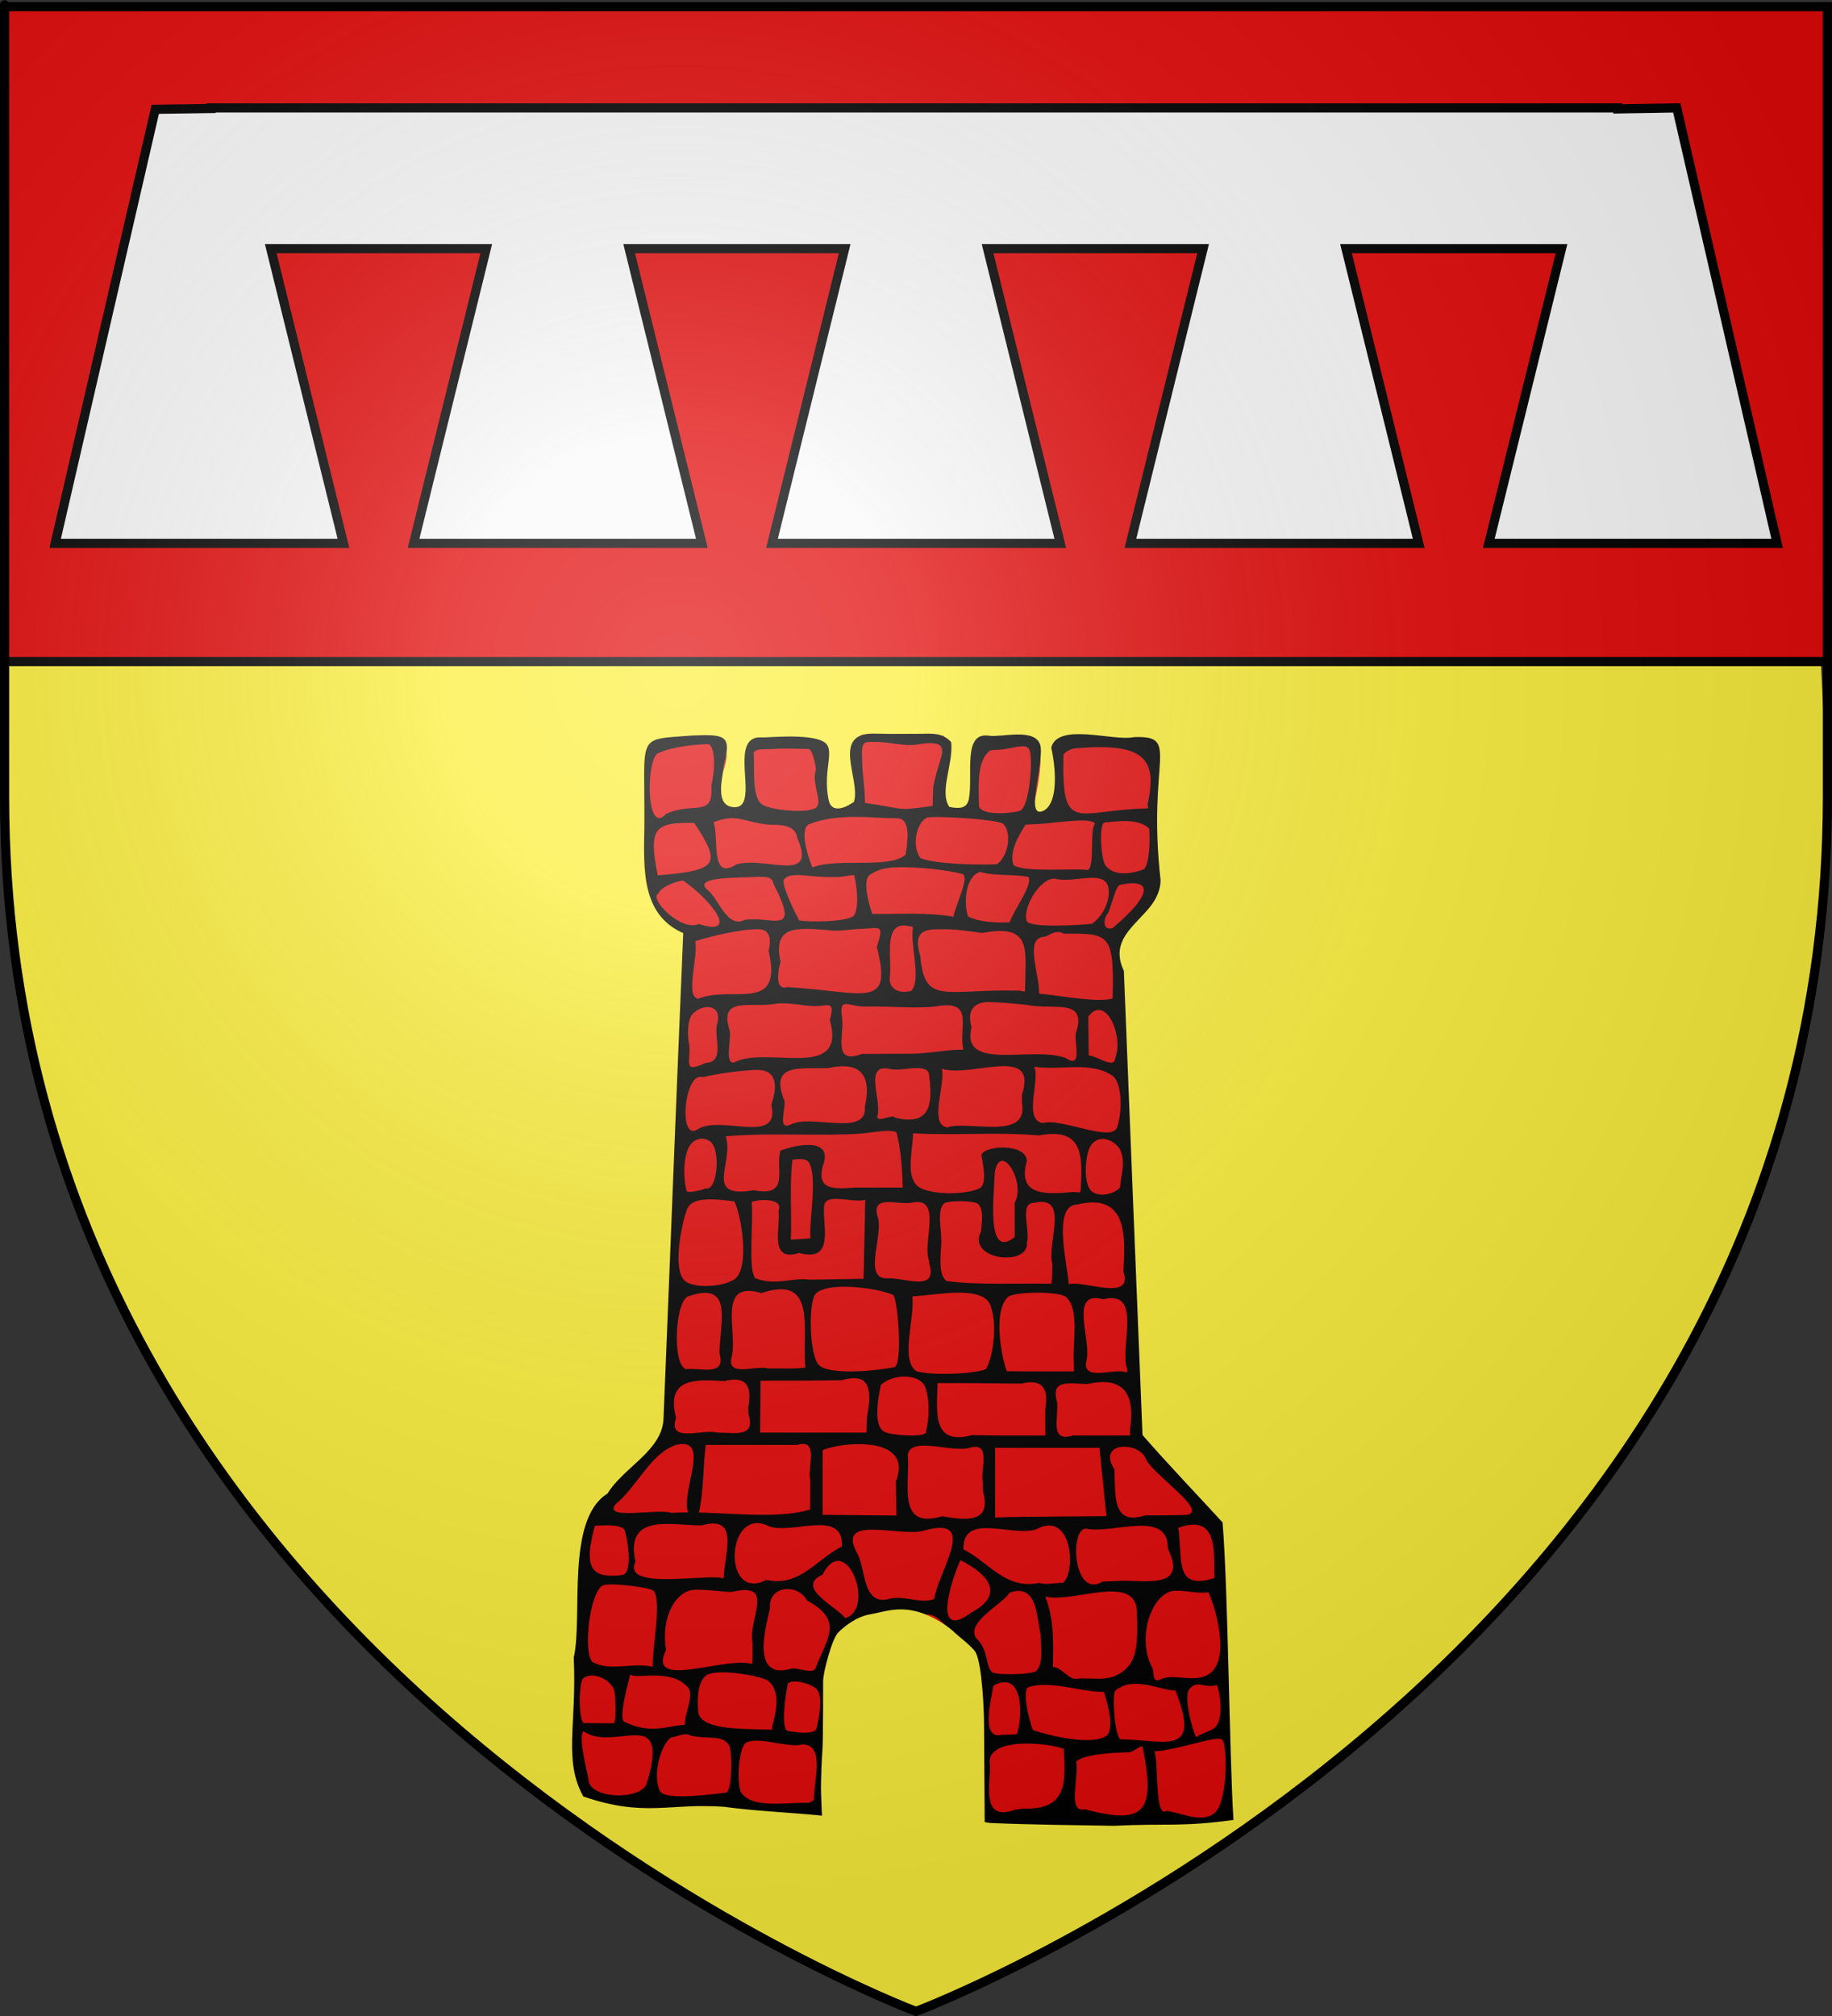 <?xml version="1.0" encoding="UTF-8" standalone="no"?>
<svg
   xmlns:dc="http://purl.org/dc/elements/1.1/"
   xmlns:cc="http://web.resource.org/cc/"
   xmlns:rdf="http://www.w3.org/1999/02/22-rdf-syntax-ns#"
   xmlns:svg="http://www.w3.org/2000/svg"
   xmlns="http://www.w3.org/2000/svg"
   xmlns:xlink="http://www.w3.org/1999/xlink"
   xmlns:sodipodi="http://sodipodi.sourceforge.net/DTD/sodipodi-0.dtd"
   xmlns:inkscape="http://www.inkscape.org/namespaces/inkscape"
   height="660"
   width="600"
   version="1.0"
   id="svg2"
   sodipodi:version="0.32"
   inkscape:version="0.44.1"
   sodipodi:docname="Blason_Beaufort (Luxembourg).svg"
   sodipodi:docbase="C:\Documents and Settings\Moi\Bureau\PROVISOIRE\HERALDIQUE\A insérer"
   inkscape:export-filename="/Users/olivier/Desktop/Blason Rouge/Blason_Vide_3D.png"
   inkscape:export-xdpi="144"
   inkscape:export-ydpi="144">
  <rect width="100%" height="100%" fill="#333333" stroke="none"/>
  <sodipodi:namedview
     inkscape:window-height="461"
     inkscape:window-width="640"
     inkscape:pageshadow="2"
     inkscape:pageopacity="0.0"
     guidetolerance="10.0"
     gridtolerance="10000"
     objecttolerance="10.0"
     borderopacity="1.0"
     bordercolor="#666666"
     pagecolor="#ffffff"
     id="base"
     showgrid="false"
     height="660px"
     inkscape:zoom="0.39242424"
     inkscape:cx="300"
     inkscape:cy="330"
     inkscape:window-x="-4"
     inkscape:window-y="-4"
     inkscape:current-layer="layer4"
     gridspacingx="5px"
     gridspacingy="5px"
     inkscape:grid-points="true"
     showguides="true"
     inkscape:guide-bbox="true" />
  <desc
     id="desc4">Flag of Canton of Valais (Wallis)</desc>
  <defs
     id="defs6">
    <linearGradient
       id="linearGradient2893">
      <stop
         style="stop-color:white;stop-opacity:0.314;"
         offset="0"
         id="stop2895" />
      <stop
         id="stop2897"
         offset="0.19"
         style="stop-color:white;stop-opacity:0.251;" />
      <stop
         style="stop-color:#6b6b6b;stop-opacity:0.125;"
         offset="0.6"
         id="stop2901" />
      <stop
         style="stop-color:black;stop-opacity:0.125;"
         offset="1"
         id="stop2899" />
    </linearGradient>
    <linearGradient
       id="linearGradient2885">
      <stop
         id="stop2887"
         offset="0"
         style="stop-color:white;stop-opacity:1;" />
      <stop
         style="stop-color:white;stop-opacity:1;"
         offset="0.229"
         id="stop2891" />
      <stop
         id="stop2889"
         offset="1"
         style="stop-color:black;stop-opacity:1;" />
    </linearGradient>
    <linearGradient
       id="linearGradient2955">
      <stop
         id="stop2867"
         offset="0"
         style="stop-color:#fd0000;stop-opacity:1;" />
      <stop
         style="stop-color:#e77275;stop-opacity:0.659;"
         offset="0.5"
         id="stop2873" />
      <stop
         style="stop-color:black;stop-opacity:0.323;"
         offset="1"
         id="stop2959" />
    </linearGradient>
    <radialGradient
       inkscape:collect="always"
       xlink:href="#linearGradient2955"
       id="radialGradient2961"
       cx="225.524"
       cy="218.901"
       fx="225.524"
       fy="218.901"
       r="300"
       gradientTransform="matrix(-4.167939e-4,2.183,-1.884,-3.599562e-4,615.597,-289.121)"
       gradientUnits="userSpaceOnUse" />
    <polygon
       id="star"
       transform="scale(53,53)"
       points="0,-1 0.588,0.809 -0.951,-0.309 0.951,-0.309 -0.588,0.809 0,-1 " />
    <clipPath
       id="clip">
      <path
         d="M 0,-200 L 0,600 L 300,600 L 300,-200 L 0,-200 z "
         id="path10" />
    </clipPath>
    <radialGradient
       inkscape:collect="always"
       xlink:href="#linearGradient2955"
       id="radialGradient1911"
       gradientUnits="userSpaceOnUse"
       gradientTransform="matrix(-4.167939e-4,2.183,-1.884,-3.599562e-4,615.597,-289.121)"
       cx="225.524"
       cy="218.901"
       fx="225.524"
       fy="218.901"
       r="300" />
    <radialGradient
       inkscape:collect="always"
       xlink:href="#linearGradient2955"
       id="radialGradient2865"
       gradientUnits="userSpaceOnUse"
       gradientTransform="matrix(0,1.749,-1.593,-1.049767e-7,551.788,-191.29)"
       cx="225.524"
       cy="218.901"
       fx="225.524"
       fy="218.901"
       r="300" />
    <radialGradient
       inkscape:collect="always"
       xlink:href="#linearGradient2955"
       id="radialGradient2871"
       gradientUnits="userSpaceOnUse"
       gradientTransform="matrix(0,1.386,-1.323,-5.741131e-8,-158.082,-109.541)"
       cx="225.524"
       cy="218.901"
       fx="225.524"
       fy="218.901"
       r="300" />
    <radialGradient
       inkscape:collect="always"
       xlink:href="#linearGradient2893"
       id="radialGradient3163"
       gradientUnits="userSpaceOnUse"
       gradientTransform="matrix(1.353,0,0,1.349,-77.629,-85.747)"
       cx="221.445"
       cy="226.331"
       fx="221.445"
       fy="226.331"
       r="300" />
  </defs>
  <g
     inkscape:groupmode="layer"
     id="layer3"
     inkscape:label="Fond écu"
     style="display:inline">
    <path
       style="fill:#fcef3c;fill-opacity:1;fill-rule:evenodd;stroke:none;stroke-width:1px;stroke-linecap:butt;stroke-linejoin:miter;stroke-opacity:1"
       d="M 1.281,215.344 L 1.5,260.719 C 1.5,546.17 300,658.5 300,658.5 C 300,658.5 598.5,546.17 598.5,260.719 L 596.281,215.344 L 1.281,215.344 z "
       id="path12137"
       sodipodi:nodetypes="cccccc" />
    <path
       style="fill:#e20909;fill-opacity:1;fill-rule:evenodd;stroke:none;stroke-width:1px;stroke-linecap:butt;stroke-linejoin:miter;stroke-opacity:1"
       d="M 1.5,2.303 L 1.5,216.6 L 598.5,216.6 C 598.5,29.722 598.5,2.303 598.5,2.303 L 1.5,2.303 z "
       id="path2855" />
    <path
       style="fill:none;fill-rule:evenodd;stroke:black;stroke-width:3;stroke-linecap:butt;stroke-linejoin:miter;stroke-opacity:1"
       d="M 1.274,216.602 L 597.568,216.602"
       id="path13024" />
  </g>
  <g
     inkscape:groupmode="layer"
     id="layer4"
     inkscape:label="Meubles"
     style="opacity:1;display:inline">
    <path
       d="M 69.122,35.326 L 69.122,35.522 L 50.854,35.784 L 18.059,177.887 L 112.482,177.887 L 88.674,81.413 L 159.253,81.413 L 135.445,177.887 L 229.868,177.887 L 206.06,81.413 L 276.639,81.413 L 252.831,177.887 L 347.254,177.887 L 323.447,81.413 L 394.025,81.413 L 370.218,177.887 L 464.64,177.887 L 440.833,81.413 L 511.411,81.413 L 487.604,177.887 L 582.026,177.887 L 549.158,35.326 L 529.863,35.653 L 529.863,35.326 L 431.772,35.326 L 314.386,35.326 L 197,35.326 L 79.614,35.326 L 69.122,35.326 z "
       style="fill:#f9f9f9;fill-opacity:1;fill-rule:evenodd;stroke:black;stroke-width:3;stroke-linecap:butt;stroke-linejoin:miter;stroke-miterlimit:4;stroke-dasharray:none;stroke-opacity:1;display:inline"
       id="path5659"
       sodipodi:nodetypes="ccccccccccccccccccccccccccccc" />
    <g
       id="g2119"
       transform="matrix(0.473,0,0,0.472,246.463,-413.216)">
      <g
         id="g11024"
         transform="translate(-1361.835,-74.826)">
        <path
           id="rect10331"
           style="fill:#e20909;fill-opacity:1;stroke:none;stroke-width:7;stroke-miterlimit:4;stroke-dasharray:none;stroke-opacity:1"
           d="M 1447.063,1460.225 C 1437.102,1459.463 1435.396,1458.136 1434.563,1467.505 C 1432.532,1479.478 1437.318,1495.427 1437.813,1507.459 C 1436.422,1508.355 1424.893,1518.212 1415.645,1513.146 C 1407.277,1508.562 1416.784,1466.571 1400.167,1466.965 C 1384.33,1467.34 1370.048,1469.532 1361.166,1469.576 C 1349.684,1469.633 1365.667,1483.515 1361.213,1490.4 C 1351.353,1505.639 1362.159,1511.527 1351.718,1514.629 C 1336.573,1514.02 1339.821,1499.632 1339.78,1490.563 C 1342.727,1481.172 1348.251,1468.986 1337.594,1465.61 C 1309.801,1468.354 1317.059,1461.233 1308.249,1463.927 C 1286.538,1473.503 1285.817,1478.764 1288.594,1520.688 C 1288.716,1532.122 1286.236,1543.852 1288.03,1555.433 C 1289.42,1572.773 1299.048,1590.005 1315.875,1596.219 C 1310.864,1710.046 1306.996,1823.938 1301.875,1937.75 C 1298.301,1957.07 1279.406,1967.061 1267.656,1981 C 1264.661,1985.569 1261.156,1989.226 1256.625,1992.281 C 1242.419,2005.435 1243.311,2026.685 1243.135,2044.562 C 1243.527,2054.391 1241.986,2064.132 1241.156,2073.781 C 1242.712,2096.631 1236.184,2169.468 1244.782,2191.701 C 1264.171,2206.384 1281.918,2190.754 1306.13,2199.438 C 1324.47,2205.626 1337.137,2200.961 1356.321,2204.056 C 1392.054,2204.144 1403.391,2209.005 1425.219,2209.469 C 1459.372,2210.288 1493.9,2206.896 1527.719,2212.719 C 1562.127,2213.434 1652.937,2219.993 1685.502,2210.74 C 1689.667,2186.358 1690.717,2210.978 1690.859,2143.438 C 1687.961,2098.575 1689.036,2051.863 1685.312,2007.062 C 1666.772,1986.89 1647.871,1967.035 1629.875,1946.375 C 1625.447,1838.973 1621.245,1731.563 1616.938,1624.156 C 1611.726,1614.671 1613.826,1602.485 1621.594,1595.031 C 1630.118,1585.398 1644.004,1577.101 1643.156,1562.406 C 1641.044,1538.389 1640.408,1502.517 1639.188,1475.762 C 1630.341,1462.646 1612.261,1468.439 1598.156,1461.906 C 1590.245,1458.621 1582.823,1464.872 1572.375,1463.656 C 1568.904,1468.025 1572.988,1473.802 1571.812,1478.969 C 1571.949,1488.515 1574.686,1512.792 1555.047,1517.522 C 1553.639,1517.627 1570.093,1463.493 1554.495,1461.975 C 1538.46,1460.415 1527.878,1465.923 1523.246,1464.99 C 1514.954,1463.321 1515.791,1507.664 1512.234,1510.585 C 1500.467,1520.247 1499.365,1512.853 1493.327,1511.772 C 1485.93,1499.907 1493.816,1475.678 1494.093,1462.596 C 1494.049,1457.981 1496.003,1462.184 1490.374,1460.1 C 1473.437,1459.74 1479.839,1459.703 1461.001,1459.445 C 1453.479,1460.273 1454.44,1460.388 1447.063,1460.225 z "
           sodipodi:nodetypes="cccsssscccccccccccccccccccccccccccccsssccccc" />
        <path
           style="fill:black;fill-opacity:1;stroke:none;stroke-opacity:1"
           d="M 298.865,262.849 C 294.737,262.856 290.506,262.953 284.764,262.81 C 270.248,262.178 279.991,276.957 277.863,284.071 C 276.824,284.918 271.033,288.666 269.951,283.545 C 267.907,273.869 272.478,267.489 268.224,265.241 C 263.429,262.706 250.917,264.104 249.186,263.984 C 237.751,263.196 249.243,286.361 240.347,285.776 C 234.027,285.361 237.175,275.927 237.188,272.774 C 239.876,263.136 237.588,263.019 227.281,263.399 C 209.557,264.779 212.73,262.583 212.469,291.875 C 212.238,305.116 211.487,319.377 224.594,325.125 C 222.439,375.724 220.521,426.335 218.438,476.938 C 217.972,486.901 205.891,492.08 201,500.219 C 187.828,508.342 193.364,538.532 190.446,551.509 C 191.428,572.758 187.156,583.365 193.421,594.872 C 212.711,601.5 220.359,596.814 237.312,598.094 C 249.579,599.789 263.404,600.022 274.75,601.688 C 289.943,602.116 305.38,600.492 320.312,603.156 C 333.001,603.71 346.778,603.834 358.929,604.035 C 375.221,603.229 379.471,604.461 396.212,602.217 C 394.919,581.811 394.523,529.629 392.812,509.25 C 384.756,500.443 375.912,491.208 367.844,481.938 C 365.86,433.605 363.964,385.272 362.031,336.938 C 355.804,323.792 373.33,320.334 373.477,308.618 C 369.214,270.525 380.004,263.322 365.074,263.899 C 358.847,265.293 341.448,259.166 339.375,267.171 C 341.212,275.494 341.275,285.994 336.164,287.163 C 331.431,288.246 337.386,270.797 335.917,266.262 C 334.187,260.919 323.766,264.054 319.974,263.459 C 311.591,262.146 315.079,275.696 313.693,283.194 C 313.084,286.487 310.294,286.228 307.576,285.688 C 304.377,280.938 308.887,272.268 308.17,265.466 C 305.375,262.382 302.076,262.843 298.865,262.849 z M 285.014,265.404 C 288.526,265.366 293.085,266.693 296.857,266.31 C 310.05,264.022 304.351,269.265 302.545,279.576 C 302.499,281.51 302.434,283.456 302.389,285.389 C 289.974,287.111 294.592,286.252 281.282,284.477 C 281.282,279.226 280.383,275.758 280.383,270.506 C 279.957,264.627 281.502,265.442 285.014,265.404 z M 263.724,267.616 C 264.926,267.627 266.15,273.777 265.951,274.307 C 264.6,277.911 267.74,283.293 266.389,285.545 C 265.037,287.797 253.781,287.054 249.727,285.252 C 245.673,283.45 247,273.694 246.55,268.738 C 247.548,267.241 250.11,267.826 253.098,267.59 C 256.684,267.305 260.884,267.588 263.724,267.616 z M 322.287,267.866 C 326.955,267.915 331.937,265.109 332.725,268.262 C 333.626,271.866 332.596,286.074 329.443,286.975 C 326.29,287.876 316.818,288.411 316.818,285.163 C 316.818,279.757 315.907,271.175 320.412,268.022 C 320.975,267.909 321.62,267.859 322.287,267.866 z M 232.25,266.105 C 234.142,266.102 234.958,272.014 233.344,279.082 C 234.153,289.324 227.872,283.851 219.188,287.927 C 212.644,295.044 213.034,269.259 217.061,268.829 C 221.102,266.798 229.484,266.11 232.25,266.105 z M 347.938,267.328 C 368.185,265.72 372.638,270.548 369.438,284.906 C 369.694,287.237 370.377,285.301 369.281,286.184 C 347.091,286.597 342.574,294.724 343.188,269.265 C 344.423,267.939 346.068,267.348 347.938,267.328 z M 278.42,288.826 C 283.217,288.829 287.728,289.265 291.201,289.233 C 295.056,289.196 295.01,294.477 293.929,300.675 C 288.414,305.184 273.069,301.467 264.86,304.604 C 261.936,297.013 261.673,291.94 263.889,291.076 C 268.554,289.259 273.623,288.823 278.42,288.826 z M 302.107,288.889 C 307.306,288.708 321.676,289.601 324.349,290.913 C 327.383,293.978 325.722,301.514 322.406,303.613 C 317.368,303.901 303.634,303.654 298.617,301.737 C 295.982,298.423 296.994,290.972 300.482,289.108 C 300.81,288.975 301.365,288.915 302.107,288.889 z M 252.889,291.295 C 256.783,291.23 259.816,292.349 260.107,295.264 C 266.601,310.008 250.304,300.965 241.125,303.678 C 232.75,309.089 235.907,295.014 234.022,290.42 C 236.209,289.888 238.58,288.449 243.716,289.761 C 246.794,290.548 250.102,291.341 252.889,291.295 z M 333.13,291.132 C 338.747,291.161 351.746,288.572 353.054,290.952 C 351.245,292.54 353.081,304.714 350.719,305.412 C 346.269,304.811 331.009,306.258 327.633,303.895 C 326.132,299.947 329.162,294.711 331.287,291.35 C 331.704,291.185 332.328,291.127 333.13,291.132 z M 356.469,290.5 C 359.584,290.333 366.352,289.019 369.969,292.465 C 370.079,295.366 370.284,302.957 368.329,305.167 C 365.756,306.179 358.941,308.075 356.094,303.656 C 354.987,301.632 354.305,292.607 355.625,290.812 C 355.861,290.634 356.147,290.517 356.469,290.5 z M 228.054,290.719 C 236.265,303.337 236.036,305.575 216.641,307.072 C 213.681,292.404 215.57,290.391 228.054,290.719 z M 291.493,304.558 C 298.23,304.406 307.234,305.47 311.594,306.628 C 314.063,307.285 309.884,315.45 308.844,320.025 C 300.493,318.525 291.999,319.254 283.562,319.13 C 282.215,315.624 280.651,308.437 282.656,307.027 C 285.065,305.333 287.451,304.649 291.493,304.558 z M 270.016,307.604 C 270.859,307.588 271.659,307.592 272.422,307.604 C 274.459,307.637 276.985,306.889 277.938,307.027 C 279.328,313.73 279.027,317.643 277.812,319.755 C 275.509,321.593 264.237,321.794 260.719,321.13 C 259.314,318.375 255.469,310.764 255.906,308.567 C 257.639,305.625 264.119,307.719 270.016,307.604 z M 332.289,307.622 C 333.592,310.225 327.897,317.533 326.375,321.775 C 322.251,321.892 317.104,321.795 313.438,319.932 C 312.024,316.106 312.461,307.446 317.142,306.028 C 322.109,307.379 328.421,306.666 332.289,307.622 z M 246,307.622 C 249.513,307.509 252.346,307.136 252.688,309.615 C 261.258,326.316 252.781,319.734 243.844,320.975 C 238.456,323.768 235.863,315.005 232.562,311.969 C 227.315,307.878 238.272,307.871 246,307.622 z M 340.414,308.107 C 340.714,308.122 340.975,308.198 341.258,308.295 C 346.941,309.211 354.864,305.875 356.852,309.868 C 358.162,312.5 356.969,318.535 352.147,322.204 C 349.975,322.481 332.956,323.742 331.75,321.382 C 330.309,317.218 335.925,307.879 340.414,308.107 z M 224.555,308.697 C 234.016,315.343 242.007,326.366 229.438,322.281 C 223.865,324.823 213.669,314.147 216.886,312.775 C 217.536,310.527 223.109,308.761 224.555,308.697 z M 360.922,310.042 C 370.131,308.044 372.032,312.119 358.5,323.562 C 355.028,324.54 355.776,320.041 357.102,318.899 C 358.477,315.462 359.665,309.974 360.922,310.042 z M 293.094,322.752 C 293.937,322.704 294.97,322.847 296.25,323.221 C 295.288,329.002 298.986,339.787 295.695,343.199 C 291.636,344.186 288.714,342.489 289.024,338.903 C 289.707,333.461 287.193,323.091 293.094,322.752 z M 280.844,323.755 C 285.483,323.655 287.551,322.035 284.962,329.396 C 290.055,349.294 281.277,343.452 257.164,341.998 C 252.278,343.436 254.83,334.366 254.946,334.154 C 252.595,323.007 259.12,323.339 269.906,324.193 C 272.845,324.741 277.236,323.833 280.844,323.755 z M 306.906,323.932 C 310.353,323.93 314.393,324.667 317.906,325.088 C 333.43,322.058 331.325,330.395 331.242,341.569 L 331.179,343.412 L 329.304,343.1 C 306.182,342.528 299.885,347.839 298.524,332.303 C 295.775,323.231 301.161,323.934 306.906,323.932 z M 248.031,323.912 C 251.028,323.962 252.352,326.033 251.227,330.686 C 255.82,350.417 239.918,341.3 229.281,345.625 C 225.038,345.101 229.414,332.12 228.312,327.656 C 232.001,326.448 242.311,323.818 248.031,323.912 z M 337.125,326.278 C 338.556,326.191 340.54,323.766 343.281,325.304 C 357.583,325.205 359.025,325.201 358.531,345.562 C 353.699,346.954 342.807,344.69 335.586,344.037 C 335.723,337.789 330.926,326.651 337.125,326.278 z M 281.649,348.089 C 288.993,347.889 299.082,348.945 304.743,347.809 C 315.32,346.531 310.408,354.77 311.969,361.538 C 306.35,361.538 300.744,362.827 295.125,362.827 C 290.165,362.828 285.21,362.839 280.25,362.889 C 270.985,366.415 274.927,356.829 274.125,351.6 C 273.152,344.604 275.938,348.245 281.649,348.089 z M 266.071,347.942 C 269.572,347.888 272.097,346.053 270.312,352.225 C 275.619,371.136 252.049,360.715 241.375,365.124 C 236.809,367.754 239.913,357.427 239,355.312 C 235.664,344.56 245.838,348.704 253.821,347.154 C 257.661,346.699 262.569,347.996 266.071,347.942 z M 319.992,346.67 C 323.503,346.725 328.458,347.18 332.304,347.631 C 340.265,349.198 350.586,345.329 347.125,356.188 C 346.236,358.586 349.56,367.965 343.844,364.125 C 333.139,360.266 311.055,368.616 314.524,354.482 C 312.695,348.245 316.481,346.614 319.992,346.67 z M 232.406,348.25 C 234.559,348.326 236.201,349.877 235.125,353.75 C 234.142,357.877 237.755,365.427 231.562,365.688 C 224.242,369.09 227.012,365.382 226.469,360.125 C 225.837,356.957 225.835,352.255 227.531,350.375 C 228.744,349.031 230.732,348.191 232.406,348.25 z M 354.094,349.125 C 358.419,349.138 361.543,358.865 359.281,364.353 C 359.08,367.683 353.397,363.384 351.062,363.353 C 351.029,358.592 350.971,355.98 350.938,351.219 C 352.012,349.732 353.096,349.122 354.094,349.125 z M 273.75,366.733 C 274.131,366.715 274.489,366.724 274.844,366.733 C 280.996,366.89 283.033,371.262 281.25,379.358 C 282.064,388.991 264.464,381.52 258.156,384.929 C 253.427,387.191 257.265,378.484 255.906,376.897 C 251.506,365.297 261.975,367.723 269.938,367.295 C 271.334,366.979 272.607,366.787 273.75,366.733 z M 297.531,367.295 C 299.701,367.28 301.356,367.782 301.312,369.92 C 302.52,379.076 301.322,385.482 290.562,382.764 C 290.187,381.458 284.349,384.843 285.188,382.077 C 286.478,377.236 280.843,365.744 288.938,367.545 C 291.064,368.171 294.742,367.316 297.531,367.295 z M 305.281,367.514 C 314.104,370.509 335.488,359.757 330.219,375.625 C 330.219,376.458 330.219,377.292 330.219,378.125 C 332.48,390.193 313.709,383.521 306.852,385.834 C 301.172,384.713 306.393,372.749 305.281,367.514 z M 247,367.874 C 247.326,367.858 247.629,367.867 247.938,367.874 C 252.295,367.968 254.774,370.826 252.062,378.772 C 255.072,391.656 236.049,381.674 228.969,386.5 C 222.909,390.289 224.985,368.09 230.656,370.156 C 235.331,369.014 242.104,368.108 247,367.874 z M 334.031,366.875 C 342.551,368.146 351.731,365.007 358.544,369.735 C 361.075,371.491 361.782,379.319 360.094,385.312 C 359.117,391.161 342.688,382.715 336.719,384.469 C 330.486,383.467 336.072,370.702 334.031,366.875 z M 289.031,386.92 C 290.273,386.965 291.091,387.203 291.219,387.733 C 292.207,391.835 292.885,396.846 293.031,404.625 C 288.091,404.625 283.159,404.625 278.219,404.625 C 272.241,405.016 265.885,405.784 268.188,397.688 C 271.487,388.676 259.472,391.302 254.906,393.094 C 253.207,398.773 258.122,407.724 246.562,405.469 C 230.632,408.216 240.599,396.705 237.844,388.625 C 251.741,387.36 266.67,388.685 280.594,387.733 C 283.72,387.318 286.962,386.847 289.031,386.92 z M 296.312,387.67 C 309.408,388.44 322.465,387.176 335.531,388.344 C 349.145,385.788 349.261,394.17 348.531,405.469 L 348.375,406.156 L 346.062,406.031 C 336.934,406.878 328.792,406.992 331.781,396.219 C 331.468,391.008 319.398,391.166 317.594,394.344 C 318.234,398.328 319.406,403.736 316.875,404.938 C 312.401,407.061 300.208,407.02 297.312,403.812 C 294.211,400.377 295.968,394.018 296.312,387.67 z M 230.375,389.344 C 231.243,389.33 232.151,389.582 233,390.219 C 236.487,392.835 235.183,406.01 231.562,404.875 C 230.117,405.573 226.237,406.35 225.688,405.781 C 224.797,403.198 224.218,394.921 226.75,391.344 C 227.581,390.169 228.928,389.366 230.375,389.344 z M 355.5,389.438 C 357.483,389.473 359.535,390.741 360.75,392.562 C 362.772,396.856 361.128,400.322 360.844,404.625 C 358.59,407.005 354,407.598 351.938,405.75 C 349.353,403.434 349.883,395.171 351.438,391.938 C 352.473,390.131 353.957,389.41 355.5,389.438 z M 260.906,395.719 C 262.116,395.714 263.194,395.95 263.688,396.656 C 266.627,400.859 263.788,415.062 264.281,420.469 C 262.245,420.713 260.202,420.78 258.156,420.906 C 258.481,412.718 257.668,403.442 258.688,395.906 C 259.408,395.797 260.18,395.722 260.906,395.719 z M 324.062,396.281 C 326.919,396.194 330.703,404.724 327.969,409.375 C 327.969,412.951 327.969,416.518 327.969,420.094 C 318.846,427.564 321.591,406.394 321.781,399.688 C 322.255,397.285 323.11,396.31 324.062,396.281 z M 272.406,408.156 C 275.324,408.187 279.185,409.118 281.375,408.438 C 281.199,416.668 281.016,424.895 280.844,433.125 C 275.216,433.218 269.596,433.313 263.969,433.406 C 259.043,432.573 253.115,435.499 247,432.906 C 244.767,429.901 246.545,415.426 245.938,409.281 C 245.732,408.557 256.254,407.2 254.312,411.906 C 255.008,417.147 251.185,428.102 260.719,425.062 C 271.711,428.085 268.159,417.055 268.5,410.906 C 268.443,408.654 270.137,408.133 272.406,408.156 z M 233.312,408.312 C 235.538,408.338 238.023,408.627 240.5,408.938 C 242.578,412.518 245.707,430.156 240.375,433.406 C 236.258,435.916 227.44,436.088 224.969,433.656 C 221.248,429.995 223.979,416.459 225.719,411.562 C 226.634,408.986 229.603,408.27 233.312,408.312 z M 311.219,408.875 C 313.48,408.887 315.752,409.161 316.531,409.719 C 318.192,411.277 317.862,414.777 317.469,418.344 C 312.935,427.299 332.447,429.424 331.781,421.875 C 332.914,418.206 329.358,409.508 333.844,409.438 C 345.477,406.619 337.811,422.125 339.75,428.562 C 339.621,430.596 339.805,432.679 339.406,434.688 C 328.824,434.434 316.824,435.195 306.75,433.844 C 304.39,432.033 304.722,427.493 305.031,423 C 305.506,418.668 303.38,411.793 306,409.562 C 306.723,409.108 308.958,408.863 311.219,408.875 z M 288.344,409.156 C 290.768,409.105 293.903,409.794 295.938,409.344 C 305.694,407.25 299.005,421.992 301.281,427.531 L 301.281,428.156 C 304.215,437.739 293.462,432.53 288,433 C 280.397,432.995 287.444,418.601 285.125,413.469 C 284.23,410.01 285.92,409.207 288.344,409.156 z M 352.5,409.281 C 362.824,409.438 362.507,420.541 361.875,430.906 C 365.16,440.517 349.199,433.415 344.812,434.844 C 344.818,430.283 339.337,410.161 347.406,409.938 C 349.345,409.479 351.025,409.259 352.5,409.281 z M 273.875,435.625 C 274.399,435.61 274.927,435.618 275.469,435.625 C 281.041,435.699 287.351,436.901 290.156,438.219 C 291.608,440.395 293.088,459.876 290.438,460.75 C 284.214,462.002 269.725,463.255 266.844,460 C 263.813,456.577 263.694,440.529 265.781,437.969 C 267.055,436.406 270.206,435.728 273.875,435.625 z M 254.594,436.406 C 265.449,435.941 261.668,450.741 262.688,460.875 C 258.867,461.383 254.997,461.041 251.156,461.156 C 247.254,460.012 237.898,464.163 239.719,457.438 C 241.624,449.702 234.872,433.365 249,437.594 C 251.205,436.846 253.043,436.473 254.594,436.406 z M 310.5,437.469 C 314.278,437.457 317.629,438.007 319.531,439.906 C 322.894,444.438 321.671,456.991 318.969,461.375 C 315.365,462.932 301.352,463.399 297.281,461.969 C 292.202,458.382 296.835,445.716 296.062,438.625 C 300.1,438.424 305.643,437.484 310.5,437.469 z M 334.844,437.469 C 338.729,437.442 342.637,437.842 343.938,438.781 C 347.59,441.964 346.586,449.789 346.344,456.719 C 346.388,458.502 346.424,460.279 346.469,462.062 C 339.487,462.046 332.512,462.1 325.531,462 C 324.011,458.291 320.958,443.209 325.969,438.719 C 327.119,437.934 330.958,437.495 334.844,437.469 z M 231.344,437.531 C 238.768,437.463 236.338,446.983 235.938,454.906 L 235.906,455.625 L 235.906,456.438 C 238.047,463.818 230.008,460.817 225.469,461.375 C 221.121,460.087 221.97,440.327 226.125,438.625 C 228.252,437.884 229.969,437.544 231.344,437.531 z M 352.938,439.156 C 353.671,439.123 354.551,439.25 355.594,439.531 C 368.148,436.423 360.499,454.443 363.094,461.531 L 363.094,462.281 L 362.469,462.281 C 358.555,461.056 349.357,465.229 350.25,459.094 C 352.11,453.364 345.849,439.474 352.938,439.156 z M 293.125,463.688 C 296.322,463.559 299.333,464.702 300.156,467.188 C 301.532,471.343 301.308,476.725 300.281,481.125 C 299.896,482.776 289.265,482.077 287.219,480.875 C 284.184,479.093 284.975,472.249 286.219,466.281 C 288.033,464.648 290.638,463.787 293.125,463.688 z M 277.5,464.188 C 277.823,464.173 278.12,464.166 278.406,464.188 C 283.369,464.565 283.049,470.103 281.875,476.531 C 281.829,478.089 281.796,479.63 281.75,481.188 C 270.693,481.188 259.62,481.187 248.562,481.188 C 248.604,475.782 248.646,470.374 248.688,464.969 C 257.143,464.984 265.608,464.957 274.062,464.812 C 275.382,464.428 276.53,464.231 277.5,464.188 z M 240.781,464.625 C 244.869,464.688 245.866,467.885 244.906,473.094 C 244.912,473.871 244.932,474.66 244.938,475.438 C 247.363,482.99 240.304,481.12 235.188,481.188 C 230.62,479.913 219.645,484.71 222.375,476.562 C 219.07,464.21 228.133,464.462 237.438,465.094 C 238.723,464.759 239.838,464.61 240.781,464.625 z M 356.062,465.406 C 363.26,465.683 365.357,471.273 363.906,480.469 L 363.969,481.281 L 364.031,482.094 C 358.051,482.094 352.074,482.094 346.094,482.094 C 338.667,484.382 341.756,476.236 341.219,471.688 C 338.891,464.246 345.526,465.934 350.594,466.031 C 352.044,465.708 353.361,465.504 354.562,465.438 C 355.088,465.408 355.583,465.388 356.062,465.406 z M 332.594,465.469 C 332.851,465.456 333.108,465.46 333.344,465.469 C 337.43,465.614 338.435,468.843 337.469,474.031 C 337.489,476.722 337.511,479.403 337.531,482.094 C 329.899,482.069 322.286,482.167 314.656,481.969 C 302.073,485.378 303.692,474.662 303.938,465.719 C 312.624,465.666 321.314,465.81 330,465.875 C 330.963,465.645 331.822,465.507 332.594,465.469 z M 261.812,484.719 C 266.46,484.614 263.32,492.293 264.219,495.938 C 264.213,499.04 264.231,502.148 264.156,505.25 C 254.621,508.051 241.536,506.454 229.5,506.156 C 230.97,499.669 230.75,491.268 231.656,485.031 C 241.14,485.031 250.641,485.031 260.125,485.031 C 260.786,484.841 261.332,484.73 261.812,484.719 z M 224.5,484.75 C 232.221,484.798 223.858,500.155 226.125,506.125 C 224.329,506.124 222.585,506.178 220.875,506.281 C 216.753,504.741 199.354,508.758 203.5,503.531 C 210.133,498.168 214.467,487.626 222.344,485.031 C 223.179,484.827 223.884,484.746 224.5,484.75 z M 279.406,484.781 C 287.001,484.789 294.517,487.364 290.906,496.469 C 290.961,500.016 291.039,503.546 291.094,507.094 C 283.419,507.004 275.738,506.945 268.062,506.875 C 268.063,500.144 268.062,493.419 268.062,486.688 C 270.272,485.697 274.85,484.776 279.406,484.781 z M 299.719,485.25 C 304.155,485.237 310.375,486.96 313.938,485.938 C 320.983,483.905 317.071,492.823 318.062,496.844 C 318.062,497.742 318.062,498.633 318.062,499.531 C 320.865,509.288 313.22,508.776 305.406,507.312 C 291.037,511.617 295.41,497.225 294.625,488.094 C 295.041,485.88 297.057,485.258 299.719,485.25 z M 361.938,485.594 C 364.538,485.513 367.587,486.708 368.75,489.062 C 370.282,493.869 389.246,506.043 381.375,506.906 C 377.134,507.038 372.899,507.042 368.656,507.062 C 358.072,510.398 359.528,500.44 359.062,492.625 C 355.987,487.914 358.594,485.698 361.938,485.594 z M 321.875,485.938 C 332.73,485.937 343.583,485.938 354.438,485.938 C 355.165,493.051 355.769,500.183 356.625,507.281 C 351.455,507.328 346.263,507.36 341.094,507.406 C 334.687,507.515 328.278,507.438 321.875,507.719 C 321.875,500.453 321.875,493.203 321.875,485.938 z M 247.938,509.469 C 248.988,509.513 250.14,509.825 251.406,510.469 C 258.665,513.134 274.67,504.816 274.094,516.781 C 266.055,520.753 261.035,529.505 250.5,527.219 C 237.834,533.733 237.786,509.044 247.938,509.469 z M 234.031,509.594 C 241.236,509.701 237.424,519.804 237.188,526.75 C 232.46,525.048 205.415,530.747 209.688,521.562 C 206.437,506.347 220.441,510.119 230.219,510.188 C 231.739,509.757 233.002,509.578 234.031,509.594 z M 383.812,509.938 C 390.917,509.96 390.159,519.047 390.25,526.625 C 377.413,530.751 380.507,520.212 379,510.938 C 380.91,510.253 382.497,509.933 383.812,509.938 z M 200.656,510.156 C 204.138,510.172 206.112,510.681 206.469,512.031 C 207.668,516.568 208.554,525.25 205.625,525.656 C 200.819,526.323 197.991,525.617 196.688,523.969 C 194.307,520.958 195.831,515.113 197.031,510.281 C 197.746,510.242 198.425,510.206 199.062,510.188 C 199.621,510.171 200.159,510.154 200.656,510.156 z M 338.5,510.219 C 346.262,509.957 346.652,525.436 343,528.125 C 340.546,528.067 338.005,528.863 335.594,528.156 C 325.107,530.323 320.031,521.746 312.031,517.688 C 311.596,505.814 327.37,513.986 334.719,511.375 C 336.137,510.612 337.391,510.256 338.5,510.219 z M 368.188,510.312 C 372.575,510.47 375.812,512.004 375.75,517.438 C 382.366,531.006 367.347,526.794 359.188,527.594 L 357.25,527.656 L 355.406,527.719 C 346.348,533.35 344.909,511.297 350.188,511.188 C 355.019,512.192 362.546,510.11 368.188,510.312 z M 304.906,510.938 C 313.961,511.146 303.956,525.659 302.875,533.156 C 299.278,534.822 293.696,532.119 289.375,533 C 280.608,535.757 281.654,524.738 279.062,519.25 C 271.514,506.275 292.74,514.099 299.75,511.781 C 301.903,511.164 303.613,510.908 304.906,510.938 z M 311.062,521.031 C 319.786,525.504 325.082,531.637 314.438,537.438 C 301.761,546.808 308.562,526.241 311.062,521.031 z M 272.875,521.281 C 278.52,521.285 282.738,536.912 275.062,539.188 C 273.473,536.185 259.019,529.547 268.031,525.594 C 269.608,522.513 271.294,521.28 272.875,521.281 z M 202.625,528.625 C 206.808,528.712 213.913,529.645 215.312,530.562 C 218.004,533.656 214.901,548.354 215.062,554.34 C 208.756,552.869 201.693,555.964 196.196,552.79 C 193.268,549.409 195.491,530.195 199.844,528.812 C 200.103,528.73 200.514,528.684 201.031,528.656 C 201.484,528.632 202.027,528.613 202.625,528.625 z M 257.125,530.062 C 259.476,530.054 261.955,531.252 263.219,533.656 C 274.84,539.94 269.361,545.518 265.906,554.688 C 265.104,557.013 259.741,554.139 257.906,555.062 C 246.056,558.132 249.996,543.073 251.656,536.094 C 251.307,532.069 254.102,530.074 257.125,530.062 z M 228.344,530.281 C 228.764,530.275 229.191,530.272 229.625,530.281 C 232.784,530.352 236.295,530.805 239.625,531 C 253.779,527.526 244.657,539.273 246.219,547.031 C 246.14,549.14 246.361,551.62 246.062,553.5 C 238.021,550.87 212.911,561.894 219.25,549.09 C 217.517,539.361 222.044,530.38 228.344,530.281 z M 378.094,530.594 C 382.267,530.566 384.906,531.516 388.415,531.086 C 391.139,537.285 394.456,550.599 389.712,555.653 C 385.392,560.257 377.615,556.045 373.461,558.307 C 370.521,559.747 371.711,555.524 370.719,554.329 C 365.838,544.626 371.138,530.641 378.094,530.594 z M 328.719,530.656 C 328.939,530.64 329.139,530.649 329.344,530.656 C 335.073,530.859 334.847,539.252 336.062,544.188 C 336.153,548.518 336.947,553.569 334.656,555.688 C 332.995,556.814 323.341,556.987 321.094,556.156 C 318.684,554.393 320.073,549.175 315.875,545.281 C 313.031,540.228 323.427,535.421 326.5,531.125 C 327.312,530.871 328.058,530.705 328.719,530.656 z M 357.25,530.844 C 357.678,530.828 358.091,530.837 358.5,530.844 C 362.978,530.915 366.217,532.45 366.094,537.75 C 366.525,548.808 365.66,553.162 361.163,556.19 C 356.608,559.257 352.224,557.516 347.125,558.107 C 344.722,558.313 342.307,554.237 339.906,554.469 C 339.981,546.991 340.386,539.5 337.5,532.406 C 342.442,533.633 350.829,531.081 357.25,530.844 z M 292.5,537.375 C 293.479,537.381 294.553,537.495 295.75,537.719 C 295.733,550.244 295.824,562.787 295.906,575.312 C 295.943,580.612 295.995,585.919 296.031,591.219 C 298.313,598.138 292.697,597.229 287.75,596.969 C 287.703,579.693 287.672,562.401 287.625,545.125 C 286.209,539.509 288.26,537.35 292.5,537.375 z M 301.125,538 C 302.518,538.035 304.408,539.172 306.75,541.844 C 306.812,558.586 305.928,575.322 305.531,592.062 C 306.533,598.376 303.676,596.889 298.906,596.969 C 298.923,580.241 298.795,563.509 298.688,546.781 C 297.602,541.874 298.465,537.934 301.125,538 z M 281.531,539.312 C 288.951,539.711 282.638,560.03 284.875,567.562 C 284.939,577.086 284.998,586.633 285.062,596.156 C 275.326,601.759 279.113,585.783 278.531,579.344 C 280.622,566.479 273.657,549.403 281.531,539.312 z M 195.696,557.102 C 198.457,556.905 202.065,558.832 203.071,561.696 C 203.451,563.147 203.795,570.659 203.046,572.002 L 193.539,571.944 C 191.945,571.019 191.958,559.444 193.352,558.04 C 193.955,557.465 194.775,557.168 195.696,557.102 z M 275.156,544.594 C 275.373,556.061 275.499,567.532 275.594,579 C 275.636,584.164 275.677,589.336 275.719,594.5 C 270.881,603.602 267.131,588.298 269.719,582.281 C 270.72,569.786 265.745,554.809 275.156,544.594 z M 391.062,560.054 C 392.25,563.536 392.748,568.763 391.312,572.148 C 390.313,574.503 386.455,574.777 384.594,576.398 C 383.534,574.66 380.503,563.69 382.492,561.291 C 384.99,558.278 386.763,561.204 391.062,560.054 z M 310.688,546 C 311.647,545.975 313.041,547.527 315.125,551.375 C 318.364,565.938 315.612,581.098 316.25,595.906 C 316.488,598.42 315.477,598.187 313,597.469 C 304.345,598.573 310.072,581.554 308.188,571.094 C 309.62,566.034 307.259,546.088 310.688,546 z M 208.062,556.746 C 209.975,558.418 220.417,554.67 225.977,560.678 C 228.261,563.145 224.969,568.548 225.125,572.49 C 219.997,572.604 214.677,575.731 206.179,571.503 C 204.461,570.647 207.007,560.879 208.062,556.746 z M 378.079,561.69 C 386.182,582.382 375.342,577.317 361.462,577.02 C 359.296,578.263 358.196,562.865 359.375,561.826 C 364.998,556.87 374.246,562.099 378.079,561.69 z M 236.969,556.094 C 241.752,556.1 248.044,557.297 250.688,558.469 C 254.309,560.9 254.351,566.089 252.375,572.812 C 252.208,573.264 252.619,574.38 251.719,574 C 245.097,573.672 230.007,574.507 229.281,568.5 C 228.81,563.003 229.391,558.847 231.875,556.938 C 232.936,556.35 234.795,556.091 236.969,556.094 z M 354.156,562.138 C 354.845,562.143 355.406,562.167 355.812,562.201 C 357.572,567.787 358.695,573.178 356.906,575.701 C 352.574,579.232 339.005,575.929 333.781,574.188 C 332.819,572.812 330.038,561.516 332.281,560.719 C 338.389,558.547 349.336,562.107 354.156,562.138 z M 258.906,558.969 C 261.09,558.796 264.45,559.81 266,561.125 C 268.49,563.238 266.764,571.162 266.094,573.906 C 264.532,575.56 260.466,574.885 257.281,574.438 C 254.951,574.11 256.48,562.886 257.219,559.562 C 257.575,559.213 258.178,559.026 258.906,558.969 z M 324.688,559.188 C 331.295,558.939 329.868,572.734 328.594,575.438 L 323.719,575.656 C 317.035,577.108 321.01,563.033 321.344,560.219 C 322.639,559.537 323.744,559.223 324.688,559.188 z M 193.516,574.5 C 200.522,579.46 211.926,572.466 214.469,578.059 C 215.66,580.678 214.869,585.56 213.188,590.816 C 211.554,596.135 195.112,595.769 195.037,589.488 C 194.613,586.999 191.667,575.834 193.516,574.5 z M 391.438,576.804 C 392.216,576.759 392.811,577.05 393.094,577.804 C 394.513,582.938 393.843,596.642 390.567,599.789 C 386.643,603.557 379.969,599.908 375.367,599.368 C 371.391,602.099 373.029,582.608 371.438,580.737 C 376.83,580.704 387.233,577.051 391.438,576.804 z M 220.704,576.451 C 221.745,576.435 225.503,574.718 226.78,575.804 C 232.371,577.181 236.979,575.328 239,579.094 C 239.862,581.202 239.942,592.298 238.094,593.688 C 235.501,593.84 218.872,596.485 217.312,593.153 C 214.98,588.022 217.479,579.097 220.704,576.451 z M 363.422,581.082 C 365.237,581.065 367.431,578.468 367.875,579.451 C 372.104,600.11 368.256,603.746 349.781,598.857 C 344.254,600.282 348.224,588.157 347.125,584.013 C 349.19,581.829 357.978,581.132 363.422,581.082 z M 247.531,577.438 C 252.045,577.458 258.553,579.602 261.844,578.594 C 268.997,578.749 265.242,590.332 265.344,596.001 L 263.781,596.876 C 256.012,596.644 245.836,598.844 242.531,593.406 C 241.337,590.423 241.734,580.927 243.875,578.312 C 244.744,577.65 246.027,577.431 247.531,577.438 z M 331.438,578.344 C 336.255,578.294 341.239,579.183 343.281,580 C 343.922,591.212 344.18,599.086 330.344,598.688 L 328.031,599.031 C 317.38,602.842 320.404,591.244 320.25,585.125 C 319.318,579.991 325.244,578.407 331.438,578.344 z "
           transform="matrix(2.22,0,0,2.22,815.248,875.708)"
           id="path10736"
           sodipodi:nodetypes="cccsssscccccccccccccccccccsssscccccccccccssscsccssscccccccccccccsccscccccccccccscccccccccccccccccsccsccscccccccccccccccccsccccccccccccccccccccccccccccccccccccccccccscccccccccccccccccccscccccccscccccccccccccccccscccccsccccscccccccccccccccssccsccsccccscccscccccccccccccccccccccssscccccccccccccccccccccccccsccsscccccccccccccccccccccccccccccccccccssscccsccccccccccccccccccccsccscccccccccccccccccccccccccccccccccccccccccccccccccccccccccccssscscccccccccccccccccccccccccccccccssccccccccscccccccsccccscccccccscscccccccccccccccccccccccccccccsccccscsccccccccscscccsccccccccccccsccscsccccccccscccccsccccccccccccccccccccccccccc" />
      </g>
    </g>
    <path
       style="fill:#fcef3c;fill-opacity:1;fill-rule:evenodd;stroke:none;stroke-width:1px;stroke-linecap:butt;stroke-linejoin:miter;stroke-opacity:1"
       d="M 269.353,597.251 C 269.353,597.251 268.88,588.51 268.88,585.438 C 268.88,582.367 269.116,575.752 269.353,572.917 C 269.589,570.081 269.589,552.835 269.589,550.236 C 269.589,547.637 272.424,536.533 274.551,534.406 C 276.677,532.28 280.694,529.209 284.947,528.5 C 289.2,527.791 293.46,525.999 299.603,527.416 C 305.747,528.834 311.174,532.989 312.592,534.406 C 314.01,535.824 318.579,539.129 319.583,541.062 C 321.726,545.193 322.28,560.867 322.28,564.175 C 322.28,567.483 322.516,599.452 322.516,599.452 C 306.373,603.073 284.67,604.475 269.353,597.251 z "
       id="path15871"
       sodipodi:nodetypes="cssssssssscc" />
  </g>
  <g
     inkscape:groupmode="layer"
     id="layer2"
     inkscape:label="Reflet final"
     sodipodi:insensitive="true">
    <path
       sodipodi:nodetypes="cccccc"
       d="M 300,658.5 C 300,658.5 598.5,546.18 598.5,260.728 C 598.5,-24.723 598.5,2.176 598.5,2.176 L 1.5,2.176 L 1.5,260.728 C 1.5,546.18 300,658.5 300,658.5 z "
       style="opacity:1;fill:url(#radialGradient3163);fill-opacity:1;fill-rule:evenodd;stroke:none;stroke-width:1px;stroke-linecap:butt;stroke-linejoin:miter;stroke-opacity:1"
       id="path2875"
       inkscape:export-xdpi="144"
       inkscape:export-ydpi="144" />
  </g>
  <g
     inkscape:groupmode="layer"
     id="layer1"
     inkscape:label="Contour final"
     style="display:inline"
     sodipodi:insensitive="true">
    <path
       sodipodi:nodetypes="cccccc"
       d="M 300,658.5 C 300,658.5 1.5,546.18 1.5,260.728 C 1.5,-24.723 1.5,2.176 1.5,2.176 L 598.5,2.176 L 598.5,260.728 C 598.5,546.18 300,658.5 300,658.5 z "
       style="opacity:1;fill:none;fill-opacity:1;fill-rule:evenodd;stroke:black;stroke-width:3;stroke-linecap:butt;stroke-linejoin:miter;stroke-miterlimit:4;stroke-dasharray:none;stroke-opacity:1"
       id="path1411"
       inkscape:export-xdpi="144"
       inkscape:export-ydpi="144" />
  </g>
</svg>
